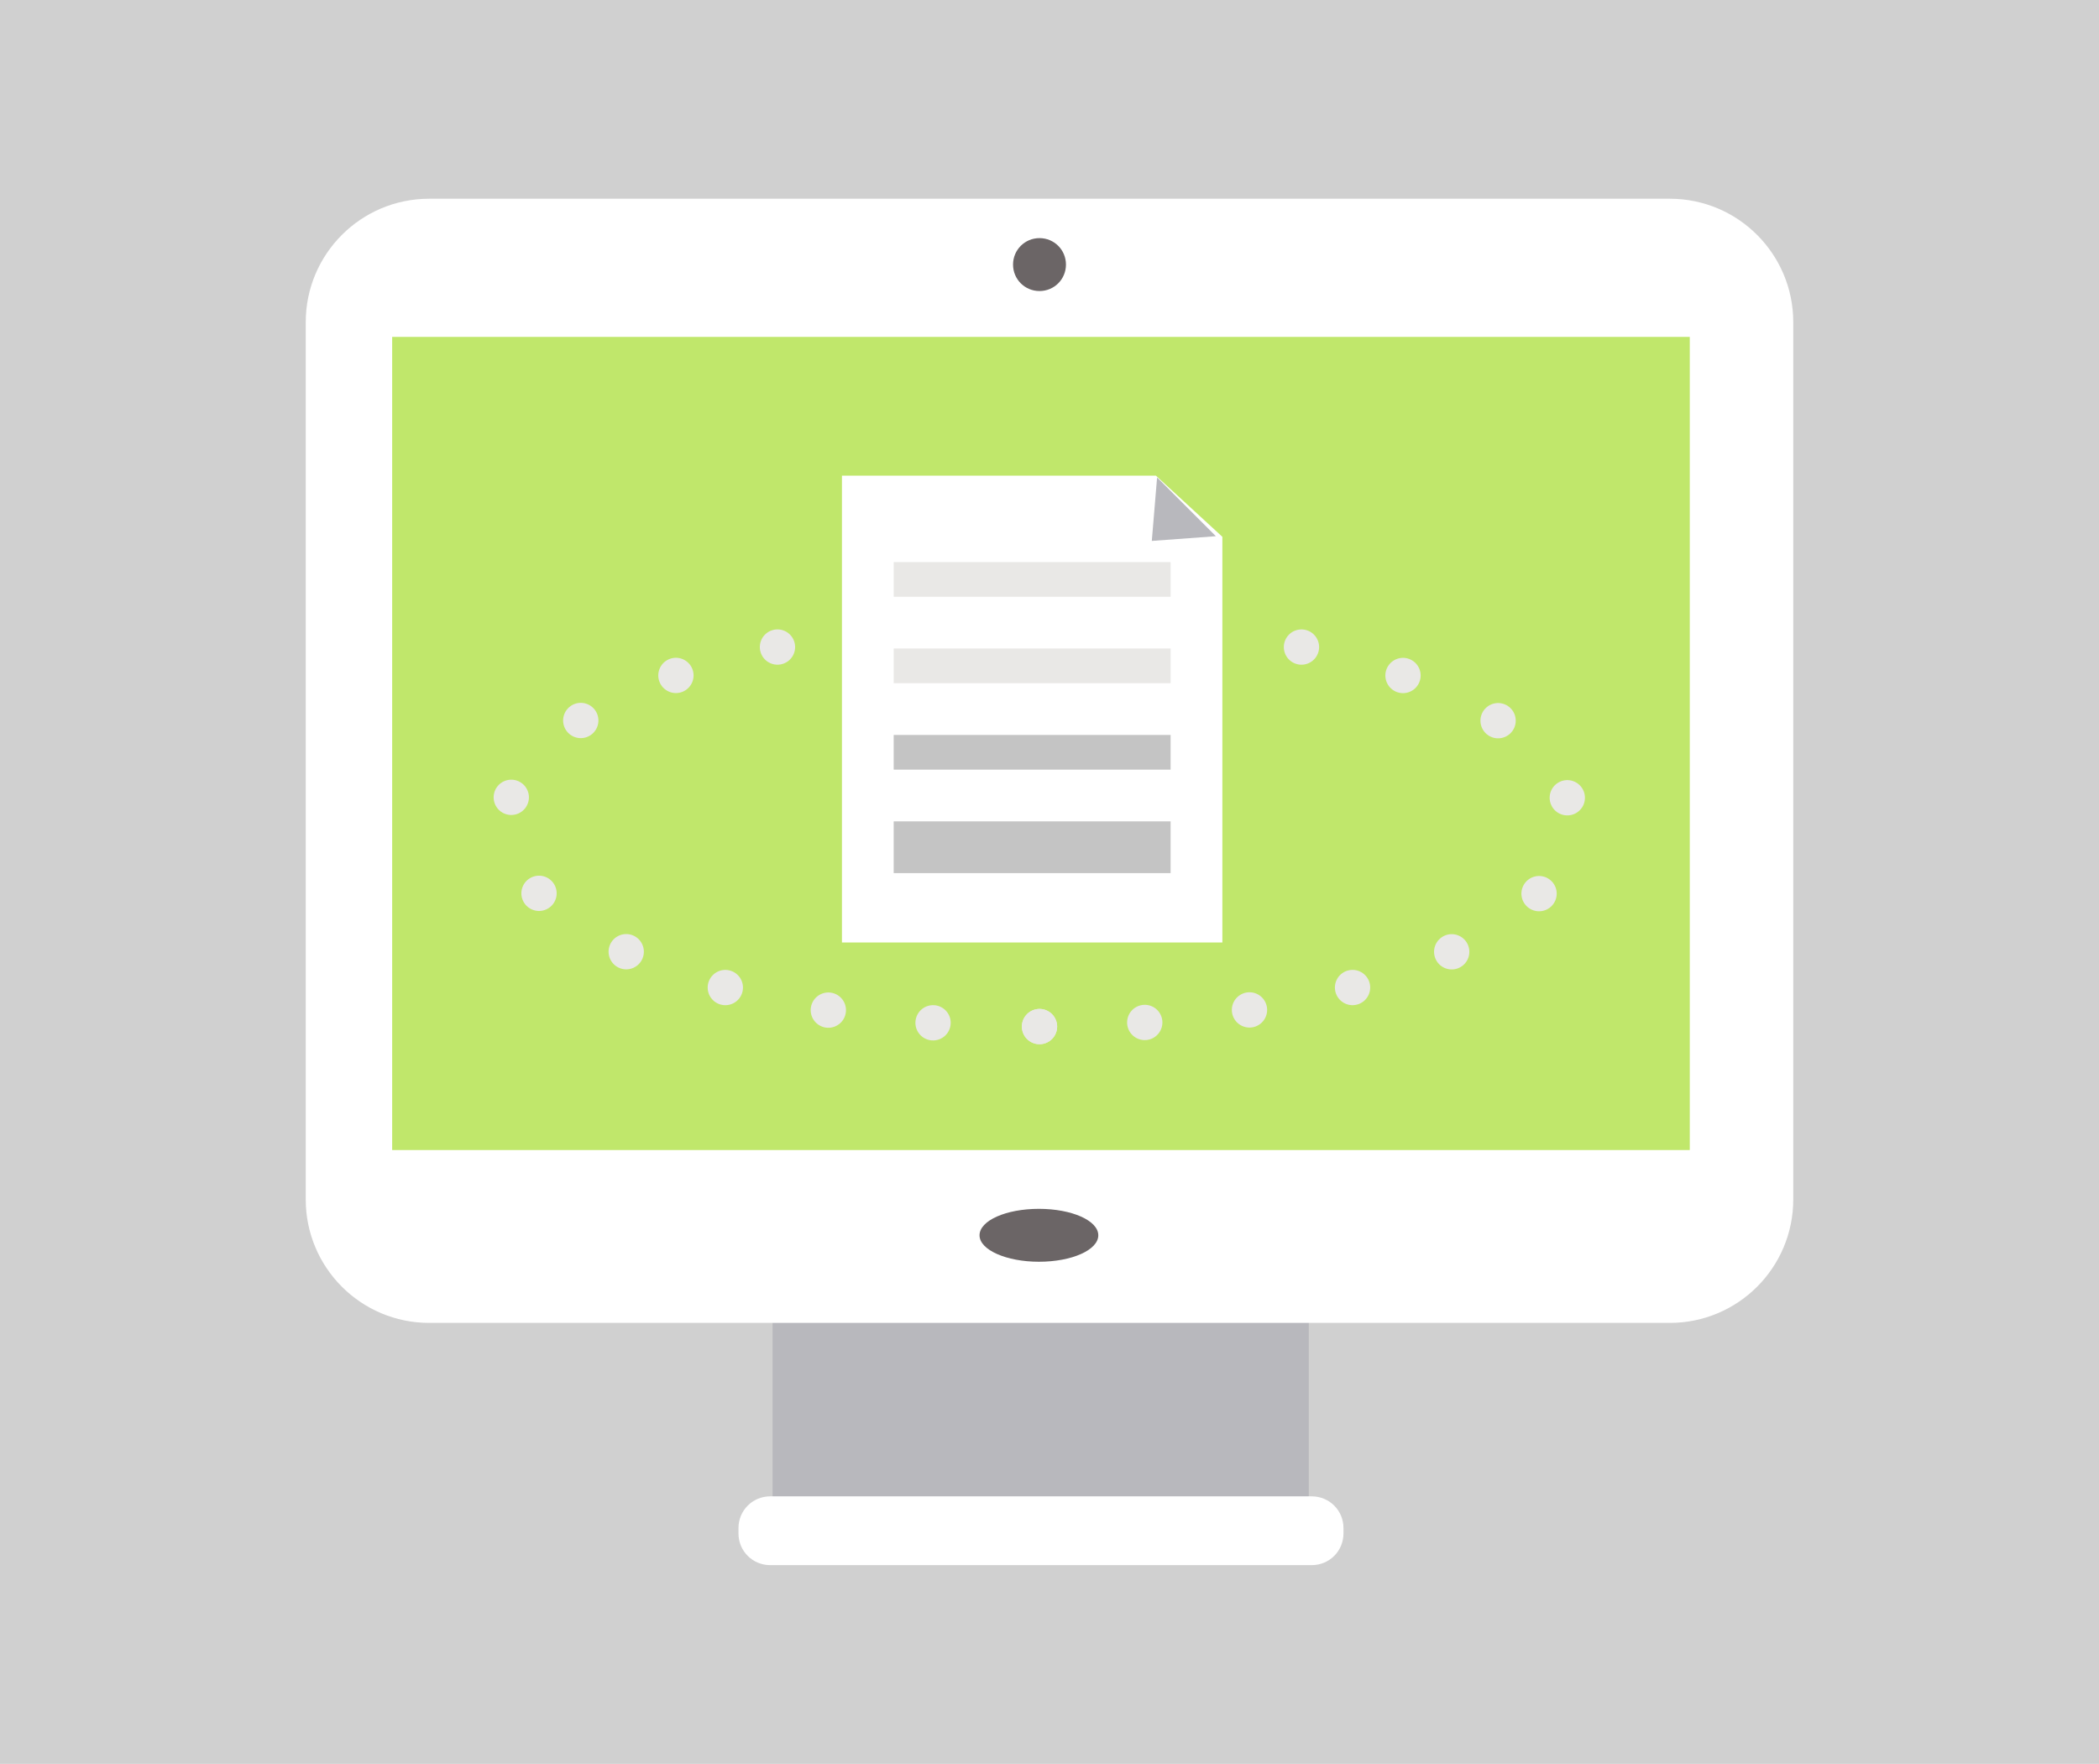 <?xml version="1.0" encoding="utf-8"?>
<!-- Generator: Adobe Illustrator 23.0.4, SVG Export Plug-In . SVG Version: 6.00 Build 0)  -->
<svg version="1.1" id="OBJECTS" xmlns="http://www.w3.org/2000/svg" xmlns:xlink="http://www.w3.org/1999/xlink" x="0px" y="0px"
	 viewBox="0 0 357 300" style="enable-background:new 0 0 357 300;" xml:space="preserve">
<style type="text/css">
	.st0{fill:#D0D0D0;}
	.st1{fill:#B8B8BD;}
	.st2{fill:#FFFFFF;}
	.st3{fill:#C0E76B;}
	.st4{fill:#6B6566;}
	.st5{fill:none;stroke:#E9E8E6;stroke-width:6.003;stroke-linecap:round;stroke-miterlimit:10;}
	.st6{fill:none;stroke:#E9E8E6;stroke-width:6.003;stroke-linecap:round;stroke-miterlimit:10;stroke-dasharray:0,17.946;}
	.st7{fill:#C4C4C4;}
	.st8{fill:#E9E8E6;}
</style>
<rect x="-11.2" y="-12.9" class="st0" width="375.4" height="319.2"/>
<title>1</title>
<rect x="131.4" y="213.3" class="st1" width="91.2" height="47.1"/>
<path class="st2" d="M305,204c0,11.6-9.4,21-21,21H73c-11.6,0-21-9.4-21-21V54.8c0-11.6,9.4-21,21-21h211c11.6,0,21,9.4,21,21V204z"
	/>
<rect x="66.7" y="57.3" class="st3" width="220.7" height="138.3"/>
<path class="st4" d="M172.3,45c0-2.5,2-4.5,4.5-4.5s4.5,2,4.5,4.5s-2,4.5-4.5,4.5S172.3,47.5,172.3,45z"/>
<path class="st4" d="M166.6,210.1c0-2.5,4.5-4.5,10.1-4.5s10.1,2,10.1,4.5s-4.5,4.5-10.1,4.5C171.2,214.6,166.6,212.6,166.6,210.1z"
	/>
<path class="st2" d="M228.5,260.8c0,3-2.4,5.4-5.4,5.4H131c-3,0-5.4-2.4-5.4-5.4v-0.9c0-3,2.4-5.4,5.4-5.4h92.1c3,0,5.4,2.4,5.4,5.4
	V260.8z"/>
<line class="st5" x1="176.8" y1="174.6" x2="176.8" y2="174.6"/>
<path class="st6" d="M194.7,173.9c41.4-3.2,72.6-17.1,72.6-33.8c0-19.1-40.5-34.5-90.5-34.5S86.2,121,86.2,140.1
	c0,17.9,35.8,32.6,81.6,34.4"/>
<line class="st5" x1="176.8" y1="174.6" x2="176.8" y2="174.6"/>
<polygon class="st2" points="207.9,160.3 143.2,160.3 143.2,80.9 196.6,80.9 207.9,91.3 "/>
<polyline class="st1" points="196.8,81.2 195.9,92 206.8,91.2 "/>
<rect x="152" y="139.7" class="st7" width="47.1" height="8.8"/>
<rect x="152" y="125" class="st7" width="47.1" height="5.9"/>
<rect x="152" y="110.3" class="st8" width="47.1" height="5.9"/>
<rect x="152" y="95.6" class="st8" width="47.1" height="5.9"/>
</svg>
